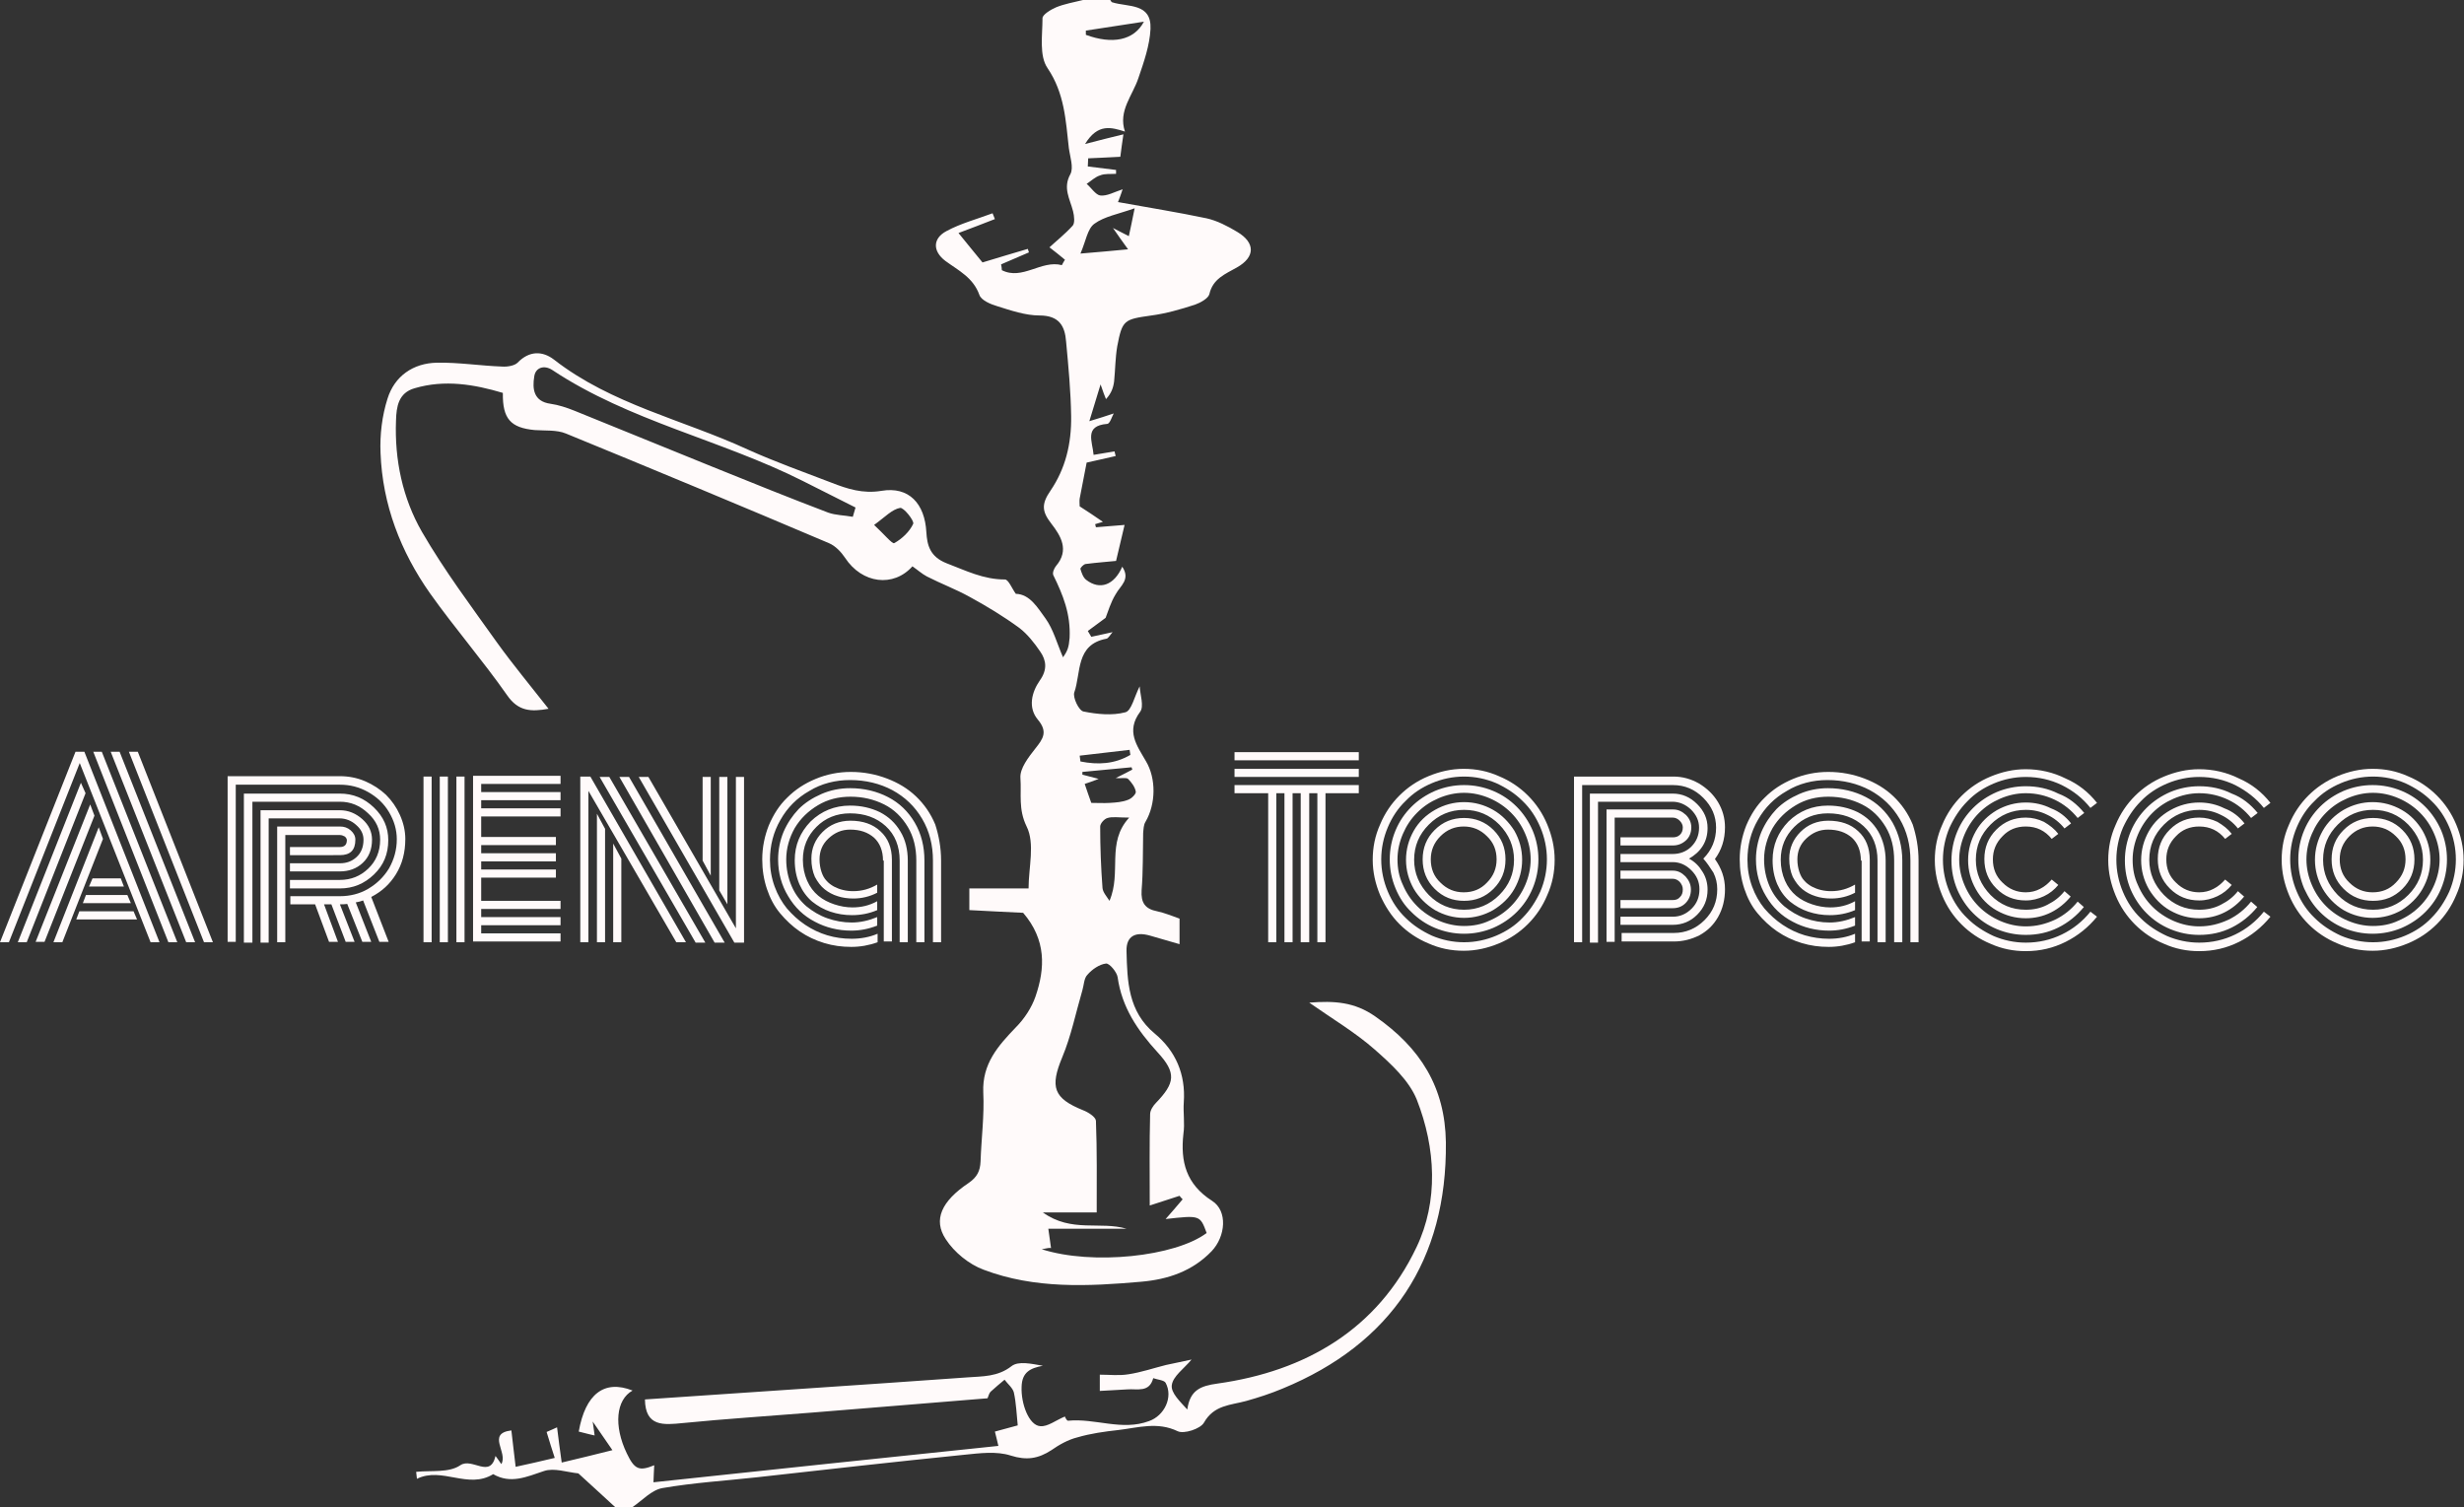 <svg xmlns="http://www.w3.org/2000/svg" xmlns:xlink="http://www.w3.org/1999/xlink" version="1.1" id="Layer_1" x="0px" y="0px" viewBox="0 0 636.5 389.3" style="enable-background:new 0 0 636.5 389.3;" xml:space="preserve">
<rect x="0" y="0" width="636.5" height="389.3" fill="#333333" stroke="none"/>
<style type="text/css">
	.st0{fill-rule:evenodd;clip-rule:evenodd;}
</style>
<g>
	<g>
		<path class="st0" d="M290.2,34.7c-0.3,2.1-0.6,4.1-0.8,5.8c-2.4,0.1-5.4,0.3-8.3,0.4c0,0.7-0.1,1.4-0.1,2.1    c2.4,0.3,4.8,0.6,7.3,0.9c0,0.3,0,0.7,0,1c-1.4,0.1-2.9-0.1-4.1,0.4c-1.3,0.4-2.3,1.4-3.5,2.2c1.2,1,2.3,2.8,3.5,3    c1.8,0.2,3.6-0.9,5.8-1.6c-0.4,1.2-0.8,2.3-1.2,3.3c7.7,1.4,15.3,2.6,22.9,4.2c2.7,0.6,5.4,2,7.9,3.5c4.7,2.8,4.7,6.5-0.1,9.2    c-3,1.7-6.2,2.9-7.1,6.9c-0.3,1.1-2.3,2.2-3.7,2.7c-3.7,1.2-7.5,2.3-11.3,2.8c-7,1-7.5,1.1-8.8,8c-0.5,3-0.5,6-0.8,9    c-0.2,1.6-0.7,3.1-2.1,4.6c-0.4-0.9-0.7-1.8-1.4-3.8c-1,3.4-1.8,5.8-2.9,9.5c2.6-0.8,4.3-1.3,6.3-2c-0.5,0.9-1,2.7-1.7,2.7    c-6,0.5-3.8,4.5-3.5,8c1.9-0.3,3.7-0.6,5.4-0.9c0.1,0.4,0.2,0.8,0.3,1.2c-2.5,0.6-4.9,1.1-7.5,1.7c-0.6,3.1-1.2,6.1-1.8,9.3    c-0.1,0.7,0,1.4,0,2c2,1.3,4,2.6,6,4c-0.6,0.2-1.3,0.4-2,0.6c0.1,0.3,0.1,0.5,0.2,0.8c2.5-0.2,5-0.4,7.4-0.6c-0.7,3-1.4,6-2.2,9.3    c-1.8,0.2-4.9,0.4-7.9,0.8c-0.5,0.1-1.4,1-1.3,1.3c0.3,1,0.7,2.2,1.5,2.8c3.5,2.7,7.2,1.4,9.3-3.4c2.2,3.3-0.5,4.9-1.7,7.1    c-1.3,2.1-2,4.6-2.6,6.1c-1.8,1.3-3.2,2.4-4.6,3.4c0.3,0.5,0.6,1,0.9,1.5c1.7-0.4,3.4-0.7,5.5-1.2c-0.7,0.8-1.1,1.6-1.6,1.7    c-8,1.5-6.5,8.8-8.3,13.9c-0.4,1.3,1.2,4.7,2.4,4.9c3.5,0.7,7.4,1.1,10.8,0.2c1.6-0.4,2.3-4,3.7-6.7c0.1,2.1,1.2,5.2,0.1,6.6    c-3.7,5-0.8,8.7,1.5,12.7c2.7,4.5,2.6,11.1-0.1,15.7c-0.5,0.8-0.5,1.9-0.6,2.9c-0.1,4.9,0,9.9-0.4,14.8c-0.2,3.2,0.9,4.8,4,5.4    c1.9,0.4,3.8,1.2,5.8,1.9c0,2.2,0,4.2,0,6.6c-2.7-0.8-5.1-1.5-7.6-2.2c-3.8-1.1-6.2,0.1-6.1,4c0.2,7.8,0.4,15.6,7.3,21.3    c5.4,4.5,8,10.5,7.5,17.7c-0.2,2.7,0.3,5.5-0.1,8.2c-0.8,7.2,0.7,13,7.4,17.3c4.1,2.6,3.5,9.2-0.1,13c-5,5.2-11.3,7.3-18.2,7.9    c-13.7,1.2-27.5,1.9-40.7-3.1c-3.8-1.4-7.6-4.5-9.8-7.9c-3.3-5-1.1-9.8,5.9-14.5c2.2-1.5,3-3.1,3.1-5.6c0.2-5.9,1-11.9,0.7-17.8    c-0.3-7.4,3.8-12,8.4-16.8c2.2-2.2,4.1-5.1,5.1-8c2.5-7.3,2.8-14.6-3.2-21.6c-3.9-0.2-8.7-0.4-13.9-0.7c0-1.9,0-3.7,0-5.6    c4.9,0,9.8,0,15.3,0c0-5.4,1.7-11.6-0.5-16c-2.2-4.5-1.3-8.4-1.6-12.5c-0.2-2.5,2.1-5.4,3.9-7.7c2-2.5,3.2-4.3,0.6-7.4    c-2.6-3.1-1.6-7.1,0.5-10.1c2-2.8,1.7-5.2,0.1-7.5c-1.5-2.2-3.3-4.5-5.4-6.1c-4.1-3-8.4-5.6-12.8-8c-3.6-2-7.4-3.4-11.1-5.3    c-1.3-0.7-2.4-1.7-3.7-2.6c-4.9,5.5-13,4.5-17.4-2.2c-1-1.5-2.5-3.1-4.2-3.8c-22.6-9.6-45.2-19-67.9-28.3c-2.4-1-5.4-0.7-8.1-0.9    c-6.2-0.6-8.3-2.9-8.2-9.6c-7.4-2.2-15-3.5-22.8-1.2c-4.2,1.2-4.7,4.8-4.8,8.3c-0.4,10.2,1.7,20.1,6.7,28.8    c5.8,10,12.7,19.2,19.4,28.6c4.1,5.7,8.6,11.1,13.3,17.1c-4.5,0.8-7.8,0.7-10.7-3.5c-6.3-9-13.5-17.3-19.9-26.3    c-7.6-10.8-12.3-22.9-12.8-36.3c-0.2-4.7,0.4-9.6,1.8-14c1.8-5.8,6.6-9.2,12.8-9.3c5.6-0.1,11.2,0.8,16.8,1c1.3,0.1,3.2-0.2,4-1    c3-3.1,6.4-3.1,9.4-0.8c14.9,11.6,33.3,15.5,50,23.2c7.1,3.2,14.4,5.8,21.7,8.6c4.1,1.6,8.1,2.9,12.9,2.1    c7.1-1.2,11.2,3.3,11.6,10.7c0.2,3.3,0.9,6.3,5.2,8c5,1.9,9.5,4.2,15.1,4.2c0.9,0,1.8,2.3,2.8,3.7c3.7,0.1,5.7,3.7,7.7,6.4    c2,2.8,2.9,6.3,4.5,10c1.2-1.7,1.5-2.6,1.7-5c0.3-6.2-1.7-11.1-4.2-16.2c-0.3-0.6,0.2-1.8,0.7-2.4c3.5-4.1,1.2-7.8-1.2-10.9    c-2.4-3.1-2.7-5-0.2-8.6c3.8-5.6,5.4-12,5.3-19.2c-0.1-6.5-0.7-12.8-1.3-19.2c-0.3-4.1-1.8-6.8-6.9-6.8c-3.6,0-7.4-1.3-10.9-2.4    c-1.7-0.5-4.1-1.5-4.6-2.9c-1.6-4.5-5.4-6.3-8.8-8.8c-3.3-2.5-3.3-5.8,0.3-7.7c3.7-2,7.9-3.1,11.9-4.6c0.2,0.5,0.4,1,0.6,1.5    c-3,1.2-6,2.3-9.4,3.6c2.3,2.8,4.2,5.2,6.2,7.6c4-1.2,7.9-2.4,11.7-3.5c0.1,0.3,0.2,0.6,0.3,0.9c-2.4,1-4.8,2.1-7.2,3.1    c0.1,0.5,0.2,1,0.2,1.5c5.3,2.7,10.2-2.7,15.5-1.3c0.3-0.5,0.5-1,0.8-1.4c-1.3-1.1-2.7-2.2-4-3.2c1.6-1.5,4-3.4,6-5.6    c0.6-0.7,0.4-2.5,0.1-3.7c-0.8-3.2-2.7-6-0.7-9.6c0.9-1.7-0.1-4.5-0.4-6.8c-0.8-7.1-1.1-14.1-5.5-20.6c-2.2-3.2-1.3-8.5-1.3-12.9    c0-0.9,2.1-2.2,3.5-2.8c2.2-0.9,4.6-1.3,7-1.9c2.3,0,4.6,0,7,0c0.2,0.2,0.3,0.6,0.5,0.6c4.1,1.3,10.2,0.1,9.9,6.9    c-0.2,4.2-1.7,8.5-3.1,12.6c-1.5,4.6-5.3,8.5-3.5,13.9c-3.5-1.1-7-2.2-10.3,3.2C284.2,36.2,287.2,35.4,290.2,34.7z M269.1,322.7    c13.1,4.2,34.5,1.9,42.6-4.2c-1.7-4.6-1.7-4.6-10.6-3.6c1.4-1.6,2.9-3.3,4.4-5.1c-0.3-0.3-0.6-0.6-0.8-0.9    c-2.4,0.8-4.7,1.5-7.7,2.5c0-8.3-0.1-15.9,0.1-23.6c0-1,0.8-2.2,1.5-2.9c4.9-5.1,5.4-7.7,0.4-13.1c-5.2-5.7-9.2-11.6-10.3-19.4    c-0.2-1.3-2.1-3.6-3-3.5c-1.7,0.2-3.6,1.5-4.8,2.9c-0.9,0.9-0.9,2.7-1.3,4c-1.7,5.8-2.9,11.8-5.2,17.3c-3.2,7.7-2.3,10.6,5.4,13.7    c1.3,0.5,3.2,1.7,3.3,2.7c0.3,7.7,0.2,15.4,0.2,23.7c-5.1,0-9,0-13.9,0c7.4,5.3,14.8,2.2,21.6,4.2c-6.5,0-13.1,0-20.2,0    c0.3,2,0.5,3.5,0.7,5C271.1,322.3,270.6,322.4,269.1,322.7z M220.3,133.5c0.2-0.8,0.5-1.6,0.7-2.4c-4.6-2.3-9.1-4.6-13.7-6.9    c-21.1-10.6-44.7-15.4-64.6-28.6c-2.1-1.4-4.4-0.7-4.7,1.7c-0.5,3.1-0.2,6.4,4.2,7c2.1,0.3,4.2,1,6.2,1.8    c11.9,4.8,23.8,9.7,35.7,14.5c9.9,4,19.8,8,29.8,11.8C215.8,133.1,218.1,133.1,220.3,133.5z M288.2,201c2-1,3.2-1.6,4.3-2.2    c-0.1-0.2-0.1-0.4-0.2-0.6c-4.2,0.4-8.4,0.8-12.7,1.2c0,0.2,0,0.5,0,0.7c1.3,0.3,2.5,0.7,4.2,1.1c-1.5,0.6-2.7,1-3.6,1.3    c0.6,1.7,1.1,3.3,1.7,4.9c1.6,0,3.2,0.1,4.8,0c1.6-0.1,3.2-0.2,4.7-0.8c0.9-0.3,2.1-1.5,2-2.1c-0.2-1.2-1.1-2.4-2-3.3    C290.9,200.8,289.8,201.1,288.2,201z M291.4,64.4c-1.5-2.1-2.4-3.3-3.9-5.5c2,1,2.9,1.5,4.1,2.1c0.5-2.1,0.8-3.9,1.5-7.2    c-4.2,1.5-7.8,2.1-10.4,4c-1.8,1.3-2.2,4.5-3.6,7.7C283.8,65.1,287.4,64.8,291.4,64.4z M291.7,211.2c-2.8,0-4.3-0.3-5.6,0.1    c-0.8,0.2-1.9,1.4-1.9,2.2c0,5.3,0.2,10.6,0.6,15.9c0.1,1.1,1.1,2.2,1.8,3.3C289.8,225.3,285.7,217.7,291.7,211.2z M225.8,135.6    c2.5,2.3,4.7,5,5.2,4.7c2-1.1,4-3,4.9-5c0.3-0.8-2.5-4.3-3.4-4.1C230.4,131.6,228.7,133.5,225.8,135.6z M280.5,7.9    c0,0.4,0,0.8,0,1.1c6.8,2.5,12.4,1.5,15-3.4C290.1,6.4,285.3,7.2,280.5,7.9z M278.9,195.2c0.1,0.5,0.1,1,0.2,1.5    c4.5,0.9,8.8,0.7,12.9-1.7c-0.1-0.4-0.1-0.9-0.2-1.3C287.5,194.2,283.2,194.7,278.9,195.2z" fill="#fffafa"/>
		<path class="st0" d="M158.9,389.3c-3.3-3-6.6-6.1-9.5-8.7c-3-0.3-6.3-1.5-8.9-0.6c-4.5,1.5-8.6,3.4-13.1,0.8    c-6.5,4-13.2-2-19.7,1.2c-0.1-0.6-0.1-1.2-0.2-1.8c3.9-0.4,8.5,0.3,11.4-1.7c3.1-2.1,7.7,3.6,9.1-2.4c0.5,0.7,0.9,1.2,1.5,2.1    c1.8-3-3.9-7.9,2.6-8.7c0.3,2.9,0.7,5.8,1.1,9.4c3.3-0.7,6.3-1.4,10.1-2.3c-0.7-2.2-1.4-4.3-2.1-6.7c0.9-0.4,2.1-0.9,2.7-1.2    c0.4,3,0.7,5.8,1.2,9.1c4.6-1.1,8.8-2.1,13.1-3.2c-1.9-2.8-3.3-4.8-5.1-7.4c0.2,1.6,0.4,2.5,0.5,3.6c-1.5-0.3-2.8-0.7-4.1-1    c1.7-9.7,6.6-13.5,13.9-10.6c-4.3,2.4-4.9,9.1-1.5,16.2c2,4.2,3.2,4.7,7.1,3.1c-0.1,1.3-0.1,2.5-0.2,4.4    c29.8-3.2,59.4-6.3,89.1-9.4c-0.3-1.4-0.6-2.4-0.9-3.7c1.9-0.5,3.6-1,5.9-1.6c-0.3-2.9-0.4-5.8-1-8.5c-0.3-1.2-1.6-2.2-2.4-3.3    c-1.2,1-2.4,2-3.6,3.1c-0.4,0.4-0.5,1-0.8,1.7c-15.1,1.2-30.2,2.5-45.4,3.7c-11.1,0.9-22.2,1.6-33.3,2.7c-5,0.5-9.7,1-9.8-6.1    c27.6-1.9,55.4-3.7,83.3-5.7c3.9-0.3,7.8-0.1,11.4-2.9c1.8-1.4,5.2-0.6,8.1-0.1c-3.3,0.6-5.4,1.7-5.5,5.4    c-0.2,4.4,1.9,10,4.8,10.2c1.9,0.2,4-1.5,6.4-2.5c-0.1-0.1,0.4,1.1,0.8,1.1c7-0.7,13.9,2.7,20.9,0.1c4-1.4,6.3-6.2,4.3-9.9    c-0.4-0.7-2.1-0.8-3.2-1.2c-1,3.8-4.1,2.7-6.7,2.9c-2.3,0.1-4.6,0.3-7.1,0.4c0-1.5,0-2.8,0-4.2c2.5,0,5,0.3,7.4-0.1    c3.3-0.5,6.5-1.6,9.7-2.4c2.3-0.5,4.6-1,6.6-1.4c-2,2.4-4.8,4.3-5.1,6.6c-0.3,2,2.2,4.3,4,6.3c0.7-5,3.4-6.1,7.8-6.7    c22.8-3.2,41.3-14,51.4-35.2c5.7-11.9,5-25.6,0.1-38.1c-2-5-6.7-9.3-10.9-13c-5-4.4-10.9-7.9-16.9-12.1c6.5-0.5,11.7-0.2,17.1,3.6    c11.6,8.1,18,18.2,18.2,32.5c0.3,30.3-14,52-42.2,63.6c-3.1,1.3-6.2,2.3-9.4,3.2c-4,1.1-8.3,1-10.9,5.6c-0.9,1.6-5.2,3-6.8,2.2    c-5.2-2.5-10.2-0.9-15.3-0.3c-3.6,0.4-7.2,0.9-10.6,1.9c-2.4,0.6-4.7,1.9-6.7,3.3c-3.4,2.2-6.4,2.7-10.5,1.4    c-3.7-1.2-8.1-0.6-12.1-0.2c-17.8,1.8-35.6,3.8-53.4,5.8c-8.2,0.9-16.4,1.4-24.5,2.8c-2.8,0.5-5.2,3.2-7.7,4.9    C161.8,389.3,160.4,389.3,158.9,389.3z" fill="#fffafa"/>
	</g>
	<g>
		<path d="M2.3,243.4H0l19.5-49.2h2.3l19.4,49.2h-2.3l-18.3-46.3L2.3,243.4z M20.9,202.2l1.2,2.7L6.9,243.4H4.6L20.9,202.2z     M23.3,207.8l1.1,2.9l-12.9,32.6H9.2L23.3,207.8z M25.5,213.7l1.1,3l-10.5,26.7h-2.3L25.5,213.7z M19.7,237.5l0.8-2.1h14l0.9,2.1    H19.7z M21.4,233.3l0.8-2.1h10.7l0.9,2.1H21.4z M23,229l0.9-2.1h7.3L32,229H23z M26.3,194.2l19.5,49.2h-2.3l-19.4-49.2H26.3z     M30.9,194.2l19.5,49.2h-2.3l-19.5-49.2H30.9z M55,243.4h-2.3l-19.4-49.2h2.3L55,243.4z" fill="#fffafa"/>
		<path d="M74.9,231.5h12.9c2.6,0,5.1-0.6,7.3-1.9c2.2-1.3,4-3,5.4-5.3c1.3-2.3,2-4.8,2-7.5c0-2.5-0.7-4.8-2-7    c-1.3-2.2-3.1-3.9-5.4-5.2c-2.3-1.3-4.7-1.9-7.3-1.9H60.9v40.6h-2.1v-42.8h29c2.2,0,4.4,0.4,6.5,1.3c2.1,0.9,3.9,2.1,5.4,3.5    c1.5,1.5,2.7,3.2,3.6,5.2c0.9,2,1.4,4.1,1.4,6.2c0,3.5-0.8,6.5-2.4,9.1c-1.6,2.6-3.7,4.5-6.4,5.9l4.5,11.6H98l-4.2-10.7    c-0.5,0.2-1.2,0.4-1.9,0.5l4,10.2h-2.3l-3.9-9.8c-0.6,0.1-1.3,0.1-1.9,0.1l3.8,9.7h-2.3l-3.7-9.7h-1.9l3.6,9.7H85l-3.6-9.7h-6.4    V231.5z M74.9,227.3h12.9c2.9,0,5.3-1,7.3-2.9c2-1.9,3.1-4.4,3.1-7.5c0-2.6-1-4.9-3.1-6.8c-2.1-2-4.5-3-7.3-3H65.2v36.4H63v-38.5    h24.8c3.4,0,6.3,1.2,8.8,3.6c2.5,2.4,3.7,5.2,3.7,8.4c0,3.6-1.2,6.5-3.7,8.9c-2.5,2.4-5.4,3.6-8.8,3.6H74.9V227.3z M74.9,223h12.9    c1.7,0,3.1-0.5,4.3-1.6c1.2-1.1,1.8-2.6,1.8-4.5c0-1.4-0.6-2.7-1.9-3.8c-1.2-1.1-2.7-1.7-4.3-1.7H69.4v32.1h-2.1v-34.2h20.5    c2.2,0,4.1,0.8,5.8,2.3c1.7,1.5,2.5,3.3,2.5,5.3c0,2.5-0.8,4.5-2.4,6c-1.6,1.5-3.6,2.2-5.9,2.2H74.9V223z M73.7,243.4h-2.1v-29.9    h16.2c1.1,0,2,0.3,2.8,1c0.8,0.7,1.2,1.5,1.2,2.4c0,2.7-1.3,4-4,4H74.9v-2.1h12.9c1.2,0,1.8-0.6,1.8-1.8c0-0.3-0.2-0.6-0.5-0.9    c-0.4-0.2-0.8-0.4-1.3-0.4H73.7V243.4z" fill="#fffafa"/>
		<path d="M111.5,243.4h-2.1v-42.8h2.1V243.4z M115.7,243.4h-2.1v-42.8h2.1V243.4z M120,243.4h-2.1v-42.8h2.1V243.4z M124.3,232.7    h20.5v2.1h-20.5v2.1h20.5v2.1h-20.5v2.1h20.5v2.1h-22.6v-42.8h22.6v2.1h-20.5v2.1h20.5v2.1h-20.5v2.1h20.5v2.1h-20.5v5.3h19.3v2.1    h-19.3v2.1h19.3v2.1h-19.3v2.1h19.3v2.1h-19.3V232.7z" fill="#fffafa"/>
		<path d="M152,204.3v39.1h-2.1v-42.8h2.6l24.7,42.8h-2.5L152,204.3z M154.2,210.2l2.1,3.9v29.3h-2.1V210.2z M154.9,200.7h2.5    l24.8,42.8h-2.5L154.9,200.7z M158.4,217.9l2.1,3.9v21.6h-2.1V217.9z M160,200.7h2.5l24.7,42.8h-2.6L160,200.7z M165,200.7h2.5    l22.6,39.1v-39.1h2.1v42.8h-2.5L165,200.7z M183.6,226.2l-2.1-3.9v-21.6h2.1V226.2z M187.9,233.6l-2.1-3.6v-29.3h2.1V233.6z" fill="#fffafa"/>
		<path d="M243.1,222.3v21.1H241v-21.1c0-4-0.9-7.6-2.8-10.8c-1.9-3.2-4.4-5.6-7.7-7.4c-3.2-1.7-6.9-2.6-10.9-2.6    c-3.8,0-7.4,0.9-10.5,2.8c-3.2,1.8-5.7,4.3-7.5,7.5c-1.8,3.1-2.7,6.6-2.7,10.3c0,2.4,0.4,4.7,1.2,6.9c0.8,2.2,1.9,4.1,3.2,5.7    c1.4,1.6,2.9,3,4.7,4.2c1.8,1.2,3.7,2.1,5.7,2.7c2,0.6,4.1,0.9,6.3,0.9c2.3,0,4.6-0.4,6.7-1.3v2.2c-2.2,0.8-4.5,1.2-6.8,1.2    c-2.4,0-4.7-0.3-7-1c-2.3-0.7-4.4-1.7-6.3-3c-1.9-1.3-3.6-2.9-5.1-4.7c-1.5-1.8-2.6-3.9-3.4-6.3c-0.8-2.4-1.2-4.9-1.2-7.6    c0-3.1,0.6-6,1.7-8.8c1.2-2.8,2.7-5.2,4.8-7.2c2-2,4.4-3.6,7.3-4.8c2.9-1.2,5.9-1.8,9.1-1.8c3.3,0,6.4,0.6,9.3,1.7    c2.9,1.1,5.4,2.6,7.5,4.6c2.1,2,3.8,4.4,5,7.3C242.5,215.8,243.1,218.9,243.1,222.3z M238.8,222.3v21.1h-2.1v-21.1    c0-3.3-0.7-6.2-2.2-8.7c-1.5-2.5-3.5-4.5-6.1-5.8c-2.6-1.3-5.5-2-8.7-2c-3.1,0-5.9,0.7-8.4,2.2c-2.5,1.5-4.5,3.4-6,5.9    c-1.4,2.5-2.2,5.2-2.2,8.1c0,2.5,0.5,4.8,1.4,6.9c0.9,2.1,2.2,3.8,3.8,5.2c1.6,1.3,3.4,2.4,5.4,3.1c2,0.7,4.1,1.1,6.3,1.1    c2.2,0,4.4-0.5,6.6-1.4v2.2c-2.3,0.9-4.5,1.3-6.7,1.3c-3.4,0-6.6-0.8-9.4-2.3c-2.9-1.5-5.2-3.7-6.9-6.6c-1.7-2.8-2.6-6-2.6-9.5    c0-2.5,0.5-4.9,1.4-7.1c1-2.3,2.3-4.2,3.9-5.9c1.6-1.6,3.6-2.9,5.9-3.9c2.3-1,4.8-1.5,7.4-1.5c3.6,0,6.9,0.8,9.8,2.3    c2.9,1.5,5.2,3.7,6.9,6.6C238,215.4,238.8,218.7,238.8,222.3z M234.5,222.3v21.1h-2.1v-21.1c0-3.7-1.2-6.7-3.6-8.9    c-2.4-2.2-5.5-3.3-9.2-3.3c-3.5,0-6.4,1.2-8.7,3.5c-2.3,2.3-3.5,5.1-3.5,8.5c0,2,0.4,3.8,1.1,5.4c0.7,1.6,1.7,2.9,2.9,3.9    c1.2,1,2.6,1.7,4.1,2.2c1.5,0.5,3.1,0.8,4.7,0.8c2.3,0,4.4-0.5,6.4-1.6v2.3c-2.1,0.9-4.3,1.3-6.5,1.3c-2,0-3.8-0.3-5.6-0.9    c-1.8-0.6-3.3-1.5-4.7-2.6c-1.4-1.2-2.5-2.7-3.3-4.5c-0.8-1.9-1.2-3.9-1.2-6.2c0-3.9,1.4-7.2,4.1-10c2.8-2.7,6.2-4.1,10.2-4.1    c2.9,0,5.4,0.6,7.7,1.7c2.3,1.2,4,2.8,5.3,5C233.9,216.9,234.5,219.5,234.5,222.3z M228.1,222.3c0-2.5-0.8-4.5-2.3-5.9    c-1.6-1.4-3.6-2.1-6.2-2.1c-2.2,0-4,0.8-5.6,2.3c-1.6,1.5-2.3,3.3-2.3,5.4c0,1.2,0.2,2.3,0.5,3.2c0.3,0.9,0.7,1.7,1.3,2.3    c0.5,0.6,1.2,1.1,1.9,1.5c0.8,0.4,1.5,0.7,2.4,0.9c0.8,0.2,1.7,0.3,2.6,0.3c2.3,0,4.3-0.6,6.2-1.7v2.1c-1.9,1-4,1.5-6.2,1.5    c-1.4,0-2.8-0.2-4-0.6c-1.3-0.4-2.4-1-3.4-1.8c-1-0.8-1.8-1.9-2.5-3.2c-0.6-1.4-0.9-2.9-0.9-4.7c0-2.7,1-5,2.9-6.9    c1.9-1.9,4.3-2.9,7.2-2.9c3.2,0,5.8,0.9,7.7,2.7c2,1.8,3,4.3,3,7.4v21.1h-2.1V222.3z" fill="#fffafa"/>
	</g>
	<g>
		<path d="M318.9,196.4v-2.1h32.1v2.1H318.9z M318.9,200.7v-2.1h32.1v2.1H318.9z M318.9,204.9v-2.1h32.1v2.1h-8.6v38.5h-2.1v-38.5    h-2.1v38.5H336v-38.5h-2.1v38.5h-2.1v-38.5h-2.1v38.5h-2.1v-38.5H318.9z" fill="#fffafa"/>
		<path d="M356.5,231.2c-1.2-2.9-1.9-5.9-1.9-9.1c0-3.2,0.6-6.2,1.9-9.1c1.2-2.9,2.9-5.4,5-7.5c2.1-2.1,4.6-3.8,7.5-5    c2.9-1.2,5.9-1.9,9.1-1.9c3.2,0,6.2,0.6,9.1,1.9c2.9,1.2,5.4,2.9,7.5,5c2.1,2.1,3.8,4.6,5,7.5c1.2,2.9,1.9,5.9,1.9,9.1    c0,3.2-0.6,6.2-1.9,9.1c-1.2,2.9-2.9,5.4-5,7.5c-2.1,2.1-4.6,3.8-7.5,5c-2.9,1.2-5.9,1.9-9.1,1.9c-3.2,0-6.2-0.6-9.1-1.9    c-2.9-1.2-5.4-2.9-7.5-5C359.4,236.6,357.8,234.1,356.5,231.2z M358.5,213.7c-1.1,2.6-1.7,5.4-1.7,8.3c0,2.9,0.6,5.7,1.7,8.3    c1.1,2.6,2.6,4.9,4.6,6.8c1.9,1.9,4.2,3.4,6.8,4.6c2.6,1.1,5.4,1.7,8.3,1.7c2.9,0,5.7-0.6,8.3-1.7c2.6-1.1,4.9-2.6,6.8-4.6    c1.9-1.9,3.4-4.2,4.6-6.8c1.1-2.6,1.7-5.4,1.7-8.3c0-2.9-0.6-5.7-1.7-8.3c-1.1-2.6-2.6-4.9-4.6-6.8c-1.9-1.9-4.2-3.4-6.8-4.6    c-2.6-1.1-5.4-1.7-8.3-1.7c-2.9,0-5.7,0.6-8.3,1.7c-2.6,1.1-4.9,2.6-6.8,4.6C361.1,208.8,359.6,211.1,358.5,213.7z M360.5,229.5    c-1-2.4-1.5-4.9-1.5-7.5s0.5-5.1,1.5-7.5c1-2.4,2.4-4.4,4.1-6.1c1.7-1.7,3.8-3.1,6.1-4.1c2.4-1,4.9-1.5,7.5-1.5    c2.6,0,5.1,0.5,7.5,1.5c2.4,1,4.4,2.4,6.1,4.1c1.7,1.7,3.1,3.8,4.1,6.1c1,2.4,1.5,4.9,1.5,7.5s-0.5,5.1-1.5,7.5    c-1,2.4-2.4,4.4-4.1,6.1c-1.7,1.7-3.8,3.1-6.1,4.1c-2.4,1-4.9,1.5-7.5,1.5c-2.6,0-5.1-0.5-7.5-1.5c-2.4-1-4.4-2.4-6.1-4.1    C362.8,233.9,361.5,231.9,360.5,229.5z M362.4,215.4c-0.9,2.1-1.4,4.3-1.4,6.6c0,2.3,0.4,4.5,1.4,6.6c0.9,2.1,2.1,3.9,3.7,5.5    c1.5,1.5,3.4,2.8,5.5,3.7c2.1,0.9,4.3,1.4,6.6,1.4c2.3,0,4.5-0.4,6.6-1.4c2.1-0.9,3.9-2.1,5.5-3.7c1.5-1.5,2.8-3.4,3.7-5.5    c0.9-2.1,1.4-4.3,1.4-6.6c0-2.3-0.5-4.5-1.4-6.6c-0.9-2.1-2.1-3.9-3.7-5.5c-1.5-1.5-3.4-2.8-5.5-3.7c-2.1-0.9-4.3-1.4-6.6-1.4    c-2.3,0-4.5,0.5-6.6,1.4c-2.1,0.9-3.9,2.1-5.5,3.7C364.5,211.5,363.3,213.3,362.4,215.4z M365.2,229.6c-1.3-2.3-2-4.8-2-7.5    c0-2.7,0.7-5.2,2-7.5c1.3-2.3,3.2-4.1,5.5-5.4c2.3-1.3,4.8-2,7.5-2c2.7,0,5.2,0.7,7.5,2c2.3,1.3,4.1,3.2,5.5,5.4    c1.3,2.3,2,4.8,2,7.5c0,2.7-0.7,5.2-2,7.5c-1.3,2.3-3.2,4.1-5.5,5.5c-2.3,1.3-4.8,2-7.5,2c-2.7,0-5.2-0.7-7.5-2    C368.4,233.7,366.5,231.8,365.2,229.6z M369.1,213c-2.5,2.5-3.8,5.5-3.8,9.1c0,3.5,1.3,6.5,3.8,9.1c2.5,2.5,5.5,3.8,9.1,3.8    c3.5,0,6.6-1.3,9.1-3.8c2.5-2.5,3.8-5.5,3.8-9.1c0-3.5-1.3-6.5-3.8-9.1c-2.5-2.5-5.5-3.8-9.1-3.8    C374.6,209.2,371.6,210.5,369.1,213z M370.6,229.6c-2.1-2.1-3.1-4.6-3.1-7.6c0-3,1-5.5,3.1-7.6c2.1-2.1,4.6-3.1,7.6-3.1    c2.9,0,5.5,1,7.6,3.1c2.1,2.1,3.1,4.6,3.1,7.6c0,3-1,5.5-3.1,7.6c-2.1,2.1-4.6,3.1-7.6,3.1C375.2,232.7,372.7,231.7,370.6,229.6z     M372.1,216c-1.7,1.7-2.5,3.7-2.5,6c0,2.4,0.8,4.4,2.5,6c1.7,1.7,3.7,2.5,6,2.5c2.4,0,4.4-0.8,6-2.5c1.7-1.7,2.5-3.7,2.5-6    c0-2.4-0.8-4.4-2.5-6c-1.7-1.7-3.7-2.5-6-2.5C375.8,213.5,373.8,214.3,372.1,216z" fill="#fffafa"/>
		<path d="M440,221.8L440,221.8c2.2-2.2,3.3-4.9,3.3-8c0-3-1.1-5.5-3.3-7.7c-2.2-2.2-4.8-3.3-7.8-3.3h-23.5v40.6h-2.1v-42.8h25.7    c2.3,0,4.5,0.6,6.6,1.8c2,1.2,3.7,2.8,4.9,4.8c1.2,2,1.8,4.2,1.8,6.5c0,3.2-0.9,5.9-2.6,8.2c1.7,2.4,2.6,4.9,2.6,7.8    c0,2.7-0.6,5.1-1.8,7.2c-1.2,2.1-2.8,3.6-4.8,4.7c-2,1-4.2,1.6-6.6,1.6h-13.5V241h13.5c3,0,5.7-1.1,7.9-3.3c2.2-2.2,3.3-4.8,3.3-8    c0-1.5-0.3-2.9-1-4.3C441.7,224,440.9,222.8,440,221.8C439.9,221.8,440,221.8,440,221.8z M432.1,236.8h-13.5v2.1h13.5    c2.5,0,4.6-0.9,6.3-2.6c1.8-1.8,2.7-3.9,2.7-6.5c0-1.6-0.4-3.2-1.3-4.6c-0.9-1.5-2-2.6-3.5-3.4c1.4-0.8,2.6-1.8,3.5-3.2    c0.9-1.4,1.3-3,1.3-4.7c0-2.4-0.9-4.4-2.7-6.2c-1.8-1.8-3.9-2.7-6.3-2.7h-21.4v38.5h2.1v-36.4h19.2c1.8,0,3.4,0.7,4.8,2    c1.4,1.4,2.1,2.9,2.1,4.7c0,2-0.7,3.6-2,4.9c-1.3,1.3-3,1.9-4.8,1.9h-6.5h-7v2.1h7h6.5c1.8,0,3.4,0.7,4.8,2.1    c1.4,1.4,2.1,3,2.1,4.9c0,2.1-0.7,3.7-2,5C435.6,236.1,434,236.8,432.1,236.8z M432.1,216.3h-13.5v2.1h13.5c1.3,0,2.4-0.4,3.4-1.3    c0.9-0.8,1.4-2,1.4-3.4c0-1.2-0.5-2.3-1.4-3.2c-1-0.9-2-1.4-3.3-1.4H415v34.2h2.1v-32.1h15c0.7,0,1.3,0.3,1.8,0.8    c0.5,0.5,0.8,1.1,0.8,1.7c0,0.8-0.2,1.4-0.7,1.9C433.5,216.1,432.9,216.3,432.1,216.3z M432.1,232.5h-13.5v2.1h13.5    c1.3,0,2.4-0.4,3.3-1.3c0.9-0.9,1.4-2.1,1.4-3.5c0-1.3-0.5-2.4-1.4-3.4c-1-1-2-1.5-3.3-1.5h-13.5v2.1h13.5c0.7,0,1.3,0.3,1.8,0.8    c0.5,0.6,0.8,1.2,0.8,1.9c0,0.9-0.2,1.5-0.7,2C433.5,232.3,432.9,232.5,432.1,232.5z" fill="#fffafa"/>
		<path d="M495.6,222.3v21.1h-2.1v-21.1c0-4-0.9-7.6-2.8-10.8c-1.9-3.2-4.4-5.6-7.7-7.4c-3.2-1.7-6.9-2.6-10.9-2.6    c-3.8,0-7.4,0.9-10.5,2.8c-3.2,1.8-5.7,4.3-7.5,7.5c-1.8,3.1-2.7,6.6-2.7,10.3c0,2.4,0.4,4.7,1.2,6.9c0.8,2.2,1.9,4.1,3.2,5.7    c1.4,1.6,2.9,3,4.7,4.2c1.8,1.2,3.7,2.1,5.7,2.7c2.1,0.6,4.1,0.9,6.3,0.9c2.3,0,4.6-0.4,6.7-1.3v2.2c-2.2,0.8-4.5,1.2-6.8,1.2    c-2.4,0-4.7-0.3-7-1c-2.3-0.7-4.4-1.7-6.3-3c-1.9-1.3-3.6-2.9-5.1-4.7c-1.5-1.8-2.6-3.9-3.4-6.3c-0.8-2.4-1.2-4.9-1.2-7.6    c0-3.1,0.6-6,1.7-8.8c1.2-2.8,2.7-5.2,4.8-7.2c2-2,4.4-3.6,7.3-4.8c2.9-1.2,5.9-1.8,9.1-1.8c3.3,0,6.4,0.6,9.3,1.7    c2.9,1.1,5.4,2.6,7.5,4.6c2.1,2,3.8,4.4,5,7.3C495,215.8,495.6,218.9,495.6,222.3z M491.4,222.3v21.1h-2.1v-21.1    c0-3.3-0.7-6.2-2.2-8.7c-1.5-2.5-3.5-4.5-6.1-5.8c-2.6-1.3-5.5-2-8.7-2c-3.1,0-5.9,0.7-8.4,2.2c-2.5,1.5-4.5,3.4-6,5.9    c-1.4,2.5-2.2,5.2-2.2,8.1c0,2.5,0.5,4.8,1.4,6.9c0.9,2.1,2.2,3.8,3.8,5.2c1.6,1.3,3.4,2.4,5.4,3.1c2,0.7,4.1,1.1,6.3,1.1    c2.2,0,4.4-0.5,6.6-1.4v2.2c-2.3,0.9-4.5,1.3-6.7,1.3c-3.4,0-6.6-0.8-9.4-2.3c-2.9-1.5-5.2-3.7-6.9-6.6c-1.7-2.8-2.6-6-2.6-9.5    c0-2.5,0.5-4.9,1.4-7.1c1-2.3,2.3-4.2,3.9-5.9c1.6-1.6,3.6-2.9,5.9-3.9c2.3-1,4.8-1.5,7.4-1.5c3.6,0,6.9,0.8,9.8,2.3    c2.9,1.5,5.2,3.7,6.9,6.6C490.5,215.4,491.4,218.7,491.4,222.3z M487.1,222.3v21.1h-2.1v-21.1c0-3.7-1.2-6.7-3.6-8.9    c-2.4-2.2-5.5-3.3-9.2-3.3c-3.5,0-6.4,1.2-8.7,3.5c-2.3,2.3-3.5,5.1-3.5,8.5c0,2,0.4,3.8,1.1,5.4c0.7,1.6,1.7,2.9,2.9,3.9    c1.2,1,2.6,1.7,4.1,2.2c1.5,0.5,3.1,0.8,4.7,0.8c2.3,0,4.4-0.5,6.4-1.6v2.3c-2.1,0.9-4.3,1.3-6.5,1.3c-2,0-3.8-0.3-5.6-0.9    c-1.8-0.6-3.3-1.5-4.7-2.6c-1.4-1.2-2.5-2.7-3.3-4.5c-0.8-1.9-1.2-3.9-1.2-6.2c0-3.9,1.4-7.2,4.1-10c2.8-2.7,6.2-4.1,10.2-4.1    c2.9,0,5.4,0.6,7.7,1.7c2.3,1.2,4,2.8,5.3,5C486.4,216.9,487.1,219.5,487.1,222.3z M480.7,222.3c0-2.5-0.8-4.5-2.3-5.9    c-1.6-1.4-3.6-2.1-6.2-2.1c-2.2,0-4,0.8-5.6,2.3c-1.6,1.5-2.3,3.3-2.3,5.4c0,1.2,0.2,2.3,0.5,3.2c0.3,0.9,0.7,1.7,1.3,2.3    c0.5,0.6,1.2,1.1,1.9,1.5c0.8,0.4,1.5,0.7,2.4,0.9c0.8,0.2,1.7,0.3,2.6,0.3c2.3,0,4.3-0.6,6.2-1.7v2.1c-1.9,1-4,1.5-6.2,1.5    c-1.4,0-2.8-0.2-4-0.6c-1.3-0.4-2.4-1-3.4-1.8c-1-0.8-1.8-1.9-2.5-3.2c-0.6-1.4-0.9-2.9-0.9-4.7c0-2.7,1-5,2.9-6.9    c1.9-1.9,4.3-2.9,7.2-2.9c3.2,0,5.8,0.9,7.7,2.7c2,1.8,3,4.3,3,7.4v21.1h-2.1V222.3z" fill="#fffafa"/>
		<path d="M541.7,207.4l-1.7,1.3c-2-2.5-4.4-4.4-7.4-5.9c-2.9-1.4-6-2.1-9.3-2.1c-2.9,0-5.7,0.6-8.3,1.7c-2.6,1.1-4.9,2.6-6.8,4.6    c-1.9,1.9-3.4,4.2-4.6,6.8c-1.1,2.6-1.7,5.4-1.7,8.3c0,2.9,0.6,5.7,1.7,8.3c1.1,2.6,2.6,4.9,4.6,6.8c1.9,1.9,4.2,3.4,6.8,4.6    c2.6,1.1,5.4,1.7,8.3,1.7c3.3,0,6.4-0.7,9.3-2.1c2.9-1.4,5.4-3.4,7.4-5.9l1.7,1.3c-2.2,2.7-4.9,4.9-8.1,6.5    c-3.2,1.6-6.6,2.4-10.3,2.4c-3.2,0-6.2-0.6-9.1-1.9c-2.9-1.2-5.4-2.9-7.5-5c-2.1-2.1-3.8-4.6-5-7.5c-1.2-2.9-1.9-5.9-1.9-9.1    c0-3.2,0.6-6.2,1.9-9.1c1.2-2.9,2.9-5.4,5-7.5c2.1-2.1,4.6-3.8,7.5-5c2.9-1.2,5.9-1.9,9.1-1.9c3.6,0,7.1,0.8,10.3,2.4    C536.8,202.5,539.5,204.6,541.7,207.4z M538.4,210l-1.7,1.3c-1.6-2-3.6-3.6-5.9-4.7c-2.3-1.1-4.8-1.7-7.5-1.7    c-2.3,0-4.5,0.5-6.6,1.4c-2.1,0.9-3.9,2.1-5.5,3.7c-1.5,1.5-2.8,3.4-3.7,5.5c-0.9,2.1-1.4,4.3-1.4,6.6c0,2.3,0.5,4.5,1.4,6.6    c0.9,2.1,2.1,3.9,3.7,5.5c1.5,1.5,3.4,2.8,5.5,3.7c2.1,0.9,4.3,1.4,6.6,1.4c2.7,0,5.1-0.6,7.5-1.7c2.3-1.1,4.3-2.7,5.9-4.7    l1.6,1.4c-1.8,2.2-4,4-6.6,5.3c-2.6,1.3-5.4,1.9-8.4,1.9c-2.6,0-5.1-0.5-7.5-1.5c-2.4-1-4.4-2.4-6.1-4.1c-1.7-1.7-3.1-3.8-4.1-6.1    c-1-2.4-1.5-4.9-1.5-7.5s0.5-5.1,1.5-7.5c1-2.4,2.4-4.4,4.1-6.1c1.7-1.7,3.8-3.1,6.1-4.1c2.4-1,4.9-1.5,7.5-1.5    c3,0,5.8,0.6,8.4,1.9C534.4,206,536.6,207.8,538.4,210z M535,212.7l-1.7,1.3c-1.2-1.5-2.7-2.7-4.4-3.5c-1.8-0.9-3.6-1.3-5.6-1.3    c-3.5,0-6.6,1.3-9.1,3.8c-2.5,2.5-3.8,5.5-3.8,9.1c0,3.5,1.3,6.5,3.8,9.1c2.5,2.5,5.5,3.8,9.1,3.8c2,0,3.9-0.4,5.6-1.3    c1.8-0.9,3.2-2,4.4-3.5l1.6,1.4c-1.4,1.7-3.1,3.1-5.1,4.1c-2,1-4.2,1.5-6.5,1.5c-2.7,0-5.2-0.7-7.5-2c-2.3-1.3-4.1-3.2-5.4-5.5    c-1.3-2.3-2-4.8-2-7.5c0-2.7,0.7-5.2,2-7.5c1.3-2.3,3.2-4.1,5.4-5.4c2.3-1.3,4.8-2,7.5-2c2.3,0,4.5,0.5,6.5,1.5    C531.9,209.6,533.6,210.9,535,212.7z M531.7,215.4l-1.7,1.3c-1.7-2.1-3.9-3.2-6.7-3.2c-2.4,0-4.4,0.8-6,2.5    c-1.7,1.7-2.5,3.7-2.5,6c0,2.4,0.8,4.4,2.5,6c1.7,1.7,3.7,2.5,6,2.5c1.3,0,2.6-0.3,3.7-0.9c1.2-0.6,2.1-1.4,3-2.4l1.7,1.4    c-1,1.2-2.2,2.2-3.7,2.9c-1.5,0.7-3,1.1-4.7,1.1c-3,0-5.5-1-7.6-3.1c-2.1-2.1-3.1-4.6-3.1-7.6c0-3,1-5.5,3.1-7.6    c2.1-2.1,4.6-3.1,7.6-3.1c1.7,0,3.2,0.4,4.7,1.1C529.5,213.2,530.7,214.1,531.7,215.4z" fill="#fffafa"/>
		<path d="M586.5,207.4l-1.7,1.3c-2-2.5-4.5-4.4-7.4-5.9c-2.9-1.4-6-2.1-9.3-2.1c-2.9,0-5.7,0.6-8.3,1.7c-2.6,1.1-4.9,2.6-6.8,4.6    c-1.9,1.9-3.4,4.2-4.6,6.8c-1.1,2.6-1.7,5.4-1.7,8.3c0,2.9,0.6,5.7,1.7,8.3c1.1,2.6,2.6,4.9,4.6,6.8c1.9,1.9,4.2,3.4,6.8,4.6    c2.6,1.1,5.4,1.7,8.3,1.7c3.3,0,6.4-0.7,9.3-2.1c2.9-1.4,5.4-3.4,7.4-5.9l1.7,1.3c-2.2,2.7-4.9,4.9-8.1,6.5    c-3.2,1.6-6.6,2.4-10.3,2.4c-3.2,0-6.2-0.6-9.1-1.9c-2.9-1.2-5.4-2.9-7.5-5c-2.1-2.1-3.8-4.6-5-7.5c-1.2-2.9-1.9-5.9-1.9-9.1    c0-3.2,0.6-6.2,1.9-9.1c1.2-2.9,2.9-5.4,5-7.5c2.1-2.1,4.6-3.8,7.5-5c2.9-1.2,5.9-1.9,9.1-1.9c3.6,0,7.1,0.8,10.3,2.4    C581.6,202.5,584.3,204.6,586.5,207.4z M583.2,210l-1.7,1.3c-1.6-2-3.6-3.6-5.9-4.7c-2.3-1.1-4.8-1.7-7.5-1.7    c-2.3,0-4.5,0.5-6.6,1.4c-2.1,0.9-3.9,2.1-5.5,3.7c-1.5,1.5-2.8,3.4-3.7,5.5c-0.9,2.1-1.4,4.3-1.4,6.6c0,2.3,0.4,4.5,1.4,6.6    c0.9,2.1,2.1,3.9,3.7,5.5c1.5,1.5,3.4,2.8,5.5,3.7c2.1,0.9,4.3,1.4,6.6,1.4c2.7,0,5.1-0.6,7.5-1.7c2.3-1.1,4.3-2.7,5.9-4.7    l1.6,1.4c-1.8,2.2-4,4-6.6,5.3c-2.6,1.3-5.4,1.9-8.4,1.9c-2.6,0-5.1-0.5-7.5-1.5c-2.4-1-4.4-2.4-6.1-4.1c-1.7-1.7-3.1-3.8-4.1-6.1    c-1-2.4-1.5-4.9-1.5-7.5s0.5-5.1,1.5-7.5c1-2.4,2.4-4.4,4.1-6.1c1.7-1.7,3.8-3.1,6.1-4.1c2.4-1,4.9-1.5,7.5-1.5    c3,0,5.8,0.6,8.4,1.9C579.2,206,581.4,207.8,583.2,210z M579.8,212.7l-1.7,1.3c-1.2-1.5-2.7-2.7-4.4-3.5c-1.8-0.9-3.6-1.3-5.6-1.3    c-3.5,0-6.6,1.3-9.1,3.8c-2.5,2.5-3.8,5.5-3.8,9.1c0,3.5,1.3,6.5,3.8,9.1c2.5,2.5,5.5,3.8,9.1,3.8c2,0,3.9-0.4,5.6-1.3    c1.8-0.9,3.2-2,4.4-3.5l1.6,1.4c-1.4,1.7-3.1,3.1-5.1,4.1c-2,1-4.2,1.5-6.5,1.5c-2.7,0-5.2-0.7-7.5-2c-2.3-1.3-4.1-3.2-5.5-5.5    c-1.3-2.3-2-4.8-2-7.5c0-2.7,0.7-5.2,2-7.5c1.3-2.3,3.2-4.1,5.5-5.4c2.3-1.3,4.8-2,7.5-2c2.3,0,4.5,0.5,6.5,1.5    C576.7,209.6,578.4,210.9,579.8,212.7z M576.5,215.4l-1.7,1.3c-1.7-2.1-3.9-3.2-6.7-3.2c-2.4,0-4.4,0.8-6,2.5    c-1.7,1.7-2.5,3.7-2.5,6c0,2.4,0.8,4.4,2.5,6c1.7,1.7,3.7,2.5,6,2.5c1.3,0,2.6-0.3,3.7-0.9c1.2-0.6,2.1-1.4,3-2.4l1.7,1.4    c-1,1.2-2.2,2.2-3.7,2.9c-1.5,0.7-3,1.1-4.7,1.1c-3,0-5.5-1-7.6-3.1c-2.1-2.1-3.1-4.6-3.1-7.6c0-3,1-5.5,3.1-7.6    c2.1-2.1,4.6-3.1,7.6-3.1c1.7,0,3.2,0.4,4.7,1.1C574.3,213.2,575.5,214.1,576.5,215.4z" fill="#fffafa"/>
		<path d="M591.3,231.2c-1.2-2.9-1.9-5.9-1.9-9.1c0-3.2,0.6-6.2,1.9-9.1c1.2-2.9,2.9-5.4,5-7.5c2.1-2.1,4.6-3.8,7.5-5    c2.9-1.2,5.9-1.9,9.1-1.9s6.2,0.6,9.1,1.9c2.9,1.2,5.4,2.9,7.5,5c2.1,2.1,3.8,4.6,5,7.5c1.2,2.9,1.9,5.9,1.9,9.1    c0,3.2-0.6,6.2-1.9,9.1c-1.2,2.9-2.9,5.4-5,7.5c-2.1,2.1-4.6,3.8-7.5,5c-2.9,1.2-5.9,1.9-9.1,1.9s-6.2-0.6-9.1-1.9    c-2.9-1.2-5.4-2.9-7.5-5C594.2,236.6,592.5,234.1,591.3,231.2z M593.3,213.7c-1.1,2.6-1.7,5.4-1.7,8.3c0,2.9,0.6,5.7,1.7,8.3    c1.1,2.6,2.6,4.9,4.6,6.8c1.9,1.9,4.2,3.4,6.8,4.6c2.6,1.1,5.4,1.7,8.3,1.7c2.9,0,5.7-0.6,8.3-1.7c2.6-1.1,4.9-2.6,6.8-4.6    c1.9-1.9,3.4-4.2,4.6-6.8c1.1-2.6,1.7-5.4,1.7-8.3c0-2.9-0.6-5.7-1.7-8.3c-1.1-2.6-2.6-4.9-4.6-6.8c-1.9-1.9-4.2-3.4-6.8-4.6    c-2.6-1.1-5.4-1.7-8.3-1.7c-2.9,0-5.7,0.6-8.3,1.7c-2.6,1.1-4.9,2.6-6.8,4.6C595.9,208.8,594.4,211.1,593.3,213.7z M595.2,229.5    c-1-2.4-1.5-4.9-1.5-7.5s0.5-5.1,1.5-7.5c1-2.4,2.4-4.4,4.1-6.1c1.7-1.7,3.8-3.1,6.1-4.1c2.4-1,4.9-1.5,7.5-1.5    c2.6,0,5.1,0.5,7.5,1.5c2.4,1,4.4,2.4,6.1,4.1c1.7,1.7,3.1,3.8,4.1,6.1c1,2.4,1.5,4.9,1.5,7.5s-0.5,5.1-1.5,7.5    c-1,2.4-2.4,4.4-4.1,6.1c-1.7,1.7-3.8,3.1-6.1,4.1c-2.4,1-4.9,1.5-7.5,1.5c-2.6,0-5.1-0.5-7.5-1.5c-2.4-1-4.4-2.4-6.1-4.1    C597.6,233.9,596.3,231.9,595.2,229.5z M597.2,215.4c-0.9,2.1-1.4,4.3-1.4,6.6c0,2.3,0.5,4.5,1.4,6.6c0.9,2.1,2.1,3.9,3.7,5.5    c1.5,1.5,3.4,2.8,5.5,3.7c2.1,0.9,4.3,1.4,6.6,1.4c2.3,0,4.5-0.4,6.6-1.4c2.1-0.9,3.9-2.1,5.5-3.7c1.5-1.5,2.8-3.4,3.7-5.5    c0.9-2.1,1.4-4.3,1.4-6.6c0-2.3-0.5-4.5-1.4-6.6c-0.9-2.1-2.1-3.9-3.7-5.5c-1.5-1.5-3.4-2.8-5.5-3.7c-2.1-0.9-4.3-1.4-6.6-1.4    c-2.3,0-4.5,0.5-6.6,1.4c-2.1,0.9-3.9,2.1-5.5,3.7C599.3,211.5,598.1,213.3,597.2,215.4z M600,229.6c-1.3-2.3-2-4.8-2-7.5    c0-2.7,0.7-5.2,2-7.5c1.3-2.3,3.2-4.1,5.4-5.4c2.3-1.3,4.8-2,7.5-2c2.7,0,5.2,0.7,7.5,2c2.3,1.3,4.1,3.2,5.4,5.4    c1.3,2.3,2,4.8,2,7.5c0,2.7-0.7,5.2-2,7.5c-1.3,2.3-3.2,4.1-5.4,5.5c-2.3,1.3-4.8,2-7.5,2c-2.7,0-5.2-0.7-7.5-2    C603.1,233.7,601.3,231.8,600,229.6z M603.9,213c-2.5,2.5-3.8,5.5-3.8,9.1c0,3.5,1.3,6.5,3.8,9.1c2.5,2.5,5.5,3.8,9.1,3.8    c3.5,0,6.6-1.3,9.1-3.8c2.5-2.5,3.8-5.5,3.8-9.1c0-3.5-1.3-6.5-3.8-9.1c-2.5-2.5-5.5-3.8-9.1-3.8    C609.4,209.2,606.4,210.5,603.9,213z M605.4,229.6c-2.1-2.1-3.1-4.6-3.1-7.6c0-3,1-5.5,3.1-7.6c2.1-2.1,4.6-3.1,7.6-3.1    c3,0,5.5,1,7.6,3.1c2.1,2.1,3.1,4.6,3.1,7.6c0,3-1,5.5-3.1,7.6c-2.1,2.1-4.6,3.1-7.6,3.1C610,232.7,607.5,231.7,605.4,229.6z     M606.9,216c-1.7,1.7-2.5,3.7-2.5,6c0,2.4,0.8,4.4,2.5,6c1.7,1.7,3.7,2.5,6,2.5c2.4,0,4.4-0.8,6-2.5c1.7-1.7,2.5-3.7,2.5-6    c0-2.4-0.8-4.4-2.5-6c-1.7-1.7-3.7-2.5-6-2.5C610.6,213.5,608.6,214.3,606.9,216z" fill="#fffafa"/>
	</g>
</g>
</svg>